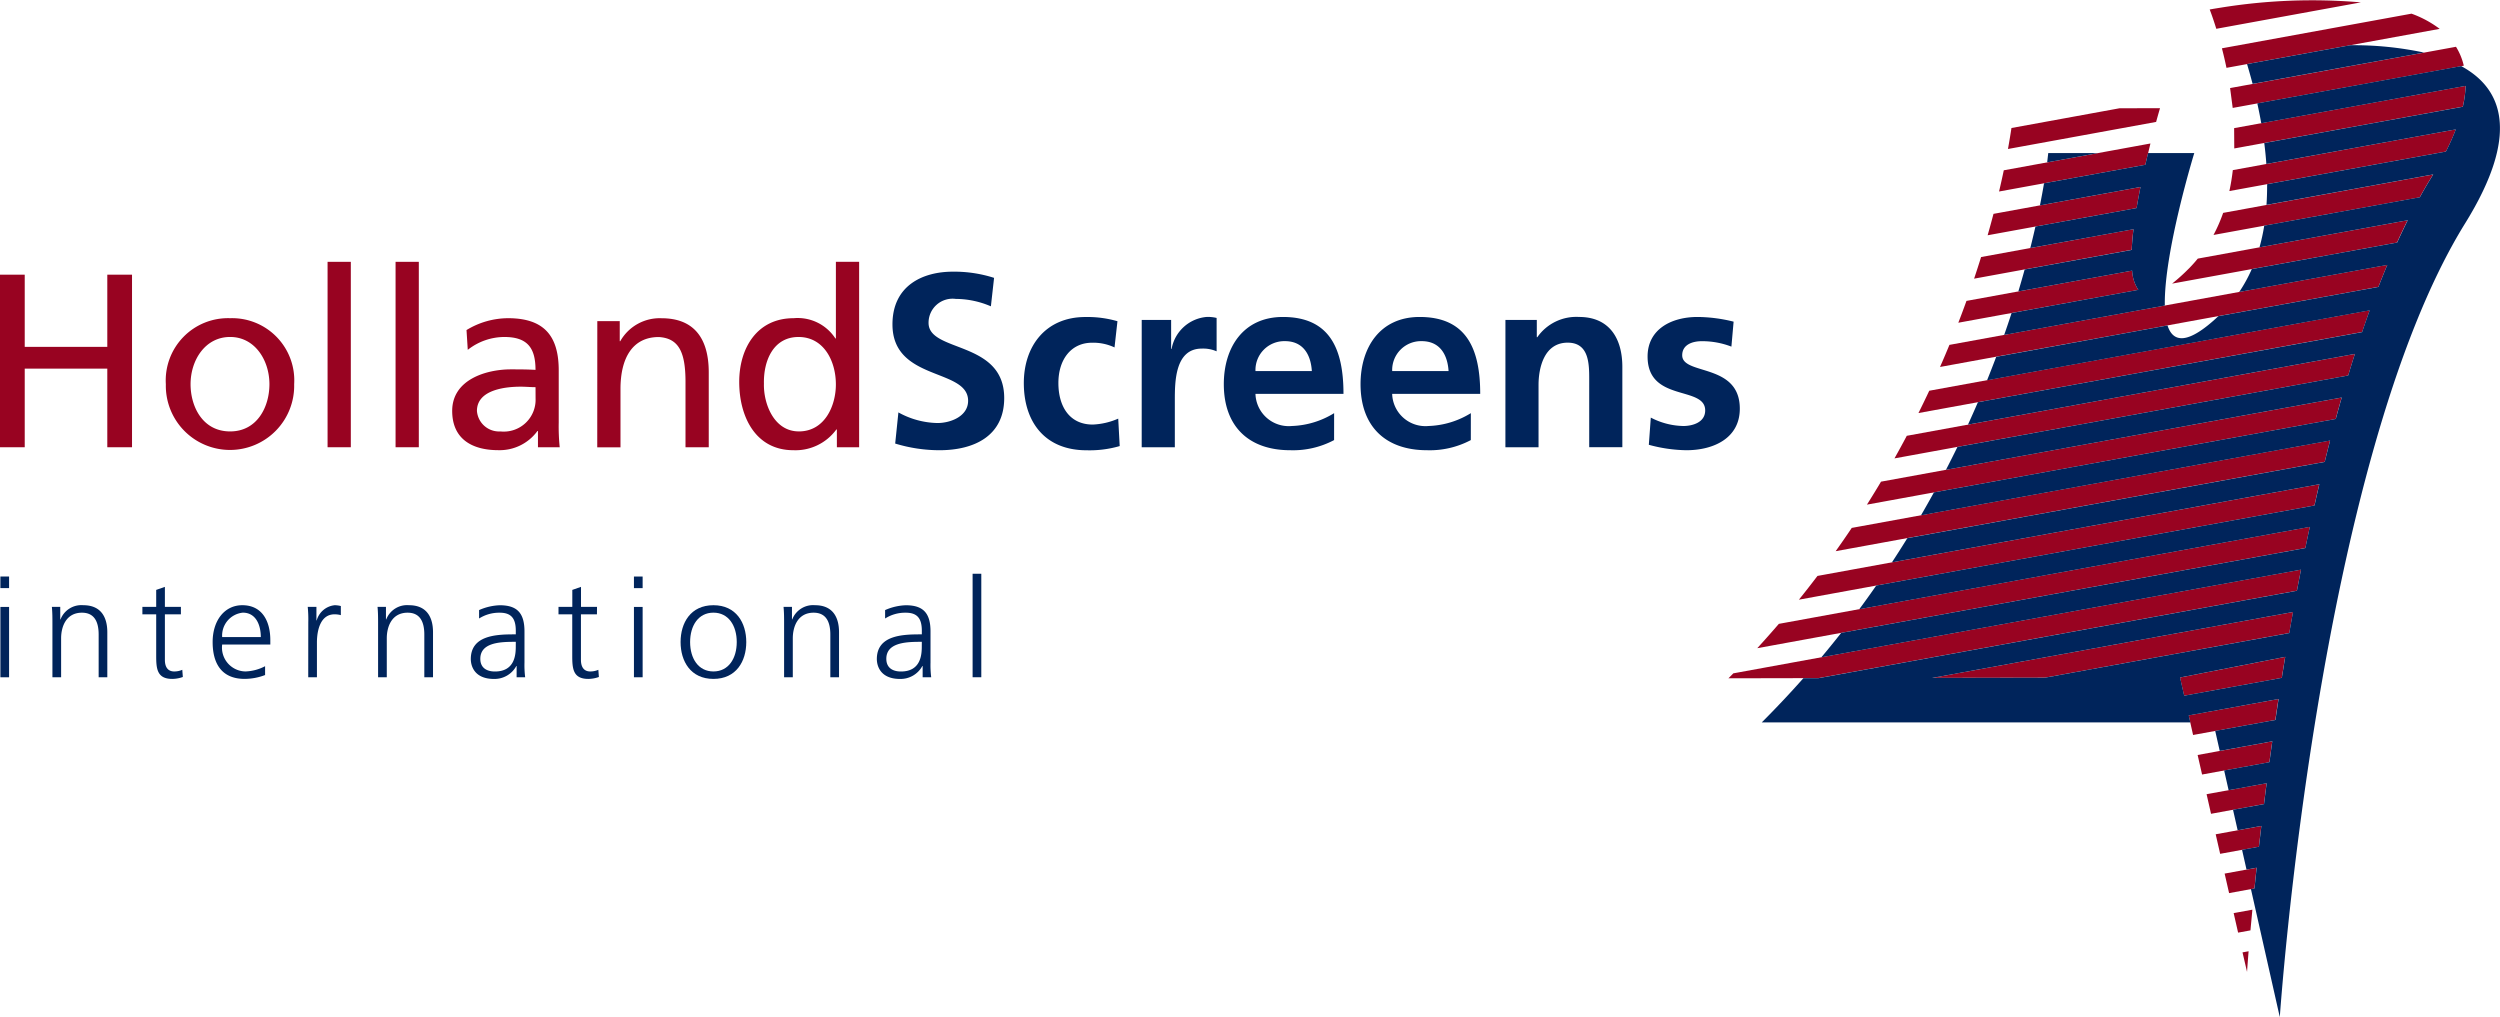 <svg xmlns="http://www.w3.org/2000/svg" xmlns:xlink="http://www.w3.org/1999/xlink" width="199.207" height="81.043" viewBox="0 0 199.207 81.043"><defs><clipPath id="a"><rect width="199.207" height="81.043" fill="none"/></clipPath></defs><g clip-path="url(#a)"><path d="M327.953,11.434,316.267,13.57c-.11.527-.236,1.092-.376,1.69l11.653-2.13ZM334.508,8.6l18.414-3.365a4.948,4.948,0,0,0-.622-1.507l-18,3.289Zm-5.792.021-3.227.006L316.878,10.2c-.069.464-.161,1.024-.277,1.672l11.805-2.157c.188-.684.31-1.094.31-1.094M326.6,18.264l-12.141,2.218q-.262.84-.557,1.723l12.557-2.3c.023-.519.073-1.073.142-1.646m8.021-8.049.011,1.619,18.209-3.327a8.809,8.809,0,0,0,.225-1.662ZM327.162,14.9l-11.715,2.141q-.215.821-.467,1.706l11.871-2.168c.094-.56.2-1.124.312-1.679m-.669,6.663-13.2,2.414q-.307.854-.65,1.739l14.347-2.621a3,3,0,0,1-.494-1.532M333.2,2.295,344.721.189a45.575,45.575,0,0,0-11.18.423c-.549.085-.862.144-.862.144l0,.012c.034.085.247.638.521,1.526m.8,3.114L351,2.3a8.527,8.527,0,0,0-2.244-1.211l-15.107,2.76c.124.478.247,1,.363,1.555m.232,9.82L351.5,12.074a19.194,19.194,0,0,0,.789-1.765l-17.772,3.247c-.065.56-.154,1.118-.275,1.672M331.011,21.4a14.4,14.4,0,0,1-1.333,1.2L347.6,19.327q.413-.91.845-1.776l-16.719,3.056c-.224.273-.462.54-.718.8m1.973-2.685,16.431-3q.441-.8.9-1.545c.056-.092.109-.181.164-.272l-16.729,3.058a12.687,12.687,0,0,1-.769,1.761m-.91,42.992,5.363-.981q.109-.818.228-1.662l-5.946,1.087Zm.713,3.13L337,64.07q.1-.813.209-1.66l-4.782.874Zm-2.144-9.41,7.781-1.422c.088-.553.178-1.109.271-1.671l-8.381,1.645Zm.714,3.13,6.553-1.2q.121-.825.251-1.668L331,57.005Zm2.869,12.6,2.021-.371q.079-.788.172-1.651l-2.548.466Zm-.712-3.131,3.089-.565q.09-.8.191-1.656l-3.636.664Zm2.143,9.409,0,.019a.182.182,0,0,0,0-.019c.006-.106.046-.679.124-1.645l-.485.089Zm-.713-3.13.985-.179c.045-.5.1-1.053.153-1.649l-1.492.273Zm-34.995-26.53,41.077-7.505q.189-.849.387-1.693l-39.986,7.306q-.716.945-1.478,1.891m5.415-7.571,37.358-6.828q.233-.858.475-1.708L306.485,38.38q-.541.91-1.12,1.827m2.192-3.681,36.155-6.607q.26-.866.533-1.718l-35.707,6.525q-.473.894-.981,1.8M319.531,54l19.487-3.561q.145-.835.3-1.675l-28.746,5.252Zm-8.343-24.76,34.932-6.383q.347-.89.706-1.751l-34.89,6.375q-.357.869-.749,1.759m-8.316,14.68L341.84,36.8q.209-.854.428-1.7l-38.115,6.965q-.621.927-1.281,1.854m6.6-11.006,35.351-6.459q.3-.875.605-1.732l-35.1,6.413q-.413.882-.86,1.778M294.328,54.049l7.173-.015,38.126-6.966q.159-.838.325-1.68l-45.235,8.266-.389.395m2.3-2.4L340.3,43.666q.174-.843.354-1.686l-42.311,7.731q-.835.972-1.717,1.936" transform="translate(-156.6 0)" fill="#980321"/><path d="M348.6,26.807c.063-.483.086-.739.086-.739h3.961Z" transform="translate(-185.476 -13.87)" fill="#00245b"/><path d="M354.077,38.216c-.087-4.233,2.346-12.149,2.346-12.149h-3.682l-.22.932-8.07,1.475c-.087.513-.193,1.1-.325,1.759l8.013-1.464c-.112.555-.217,1.119-.312,1.679l-8.06,1.472q-.184.811-.41,1.715l8.225-1.5c-.069.573-.119,1.128-.142,1.647l-8.532,1.559q-.233.847-.505,1.751l9.069-1.658a3,3,0,0,0,.494,1.531l-10.1,1.846q-.277.854-.59,1.747Z" transform="translate(-181.577 -13.869)" fill="#00245b"/><path d="M396.733,8.289a26.692,26.692,0,0,0-5.879-.584l-8.22,1.5c.127.428.281.962.443,1.579Z" transform="translate(-203.583 -4.1)" fill="#00245b"/><path d="M355.734,11.254l-16.251,2.972c.11.5.218,1.03.315,1.585l16.287-2.978a8.851,8.851,0,0,1-.225,1.662l-15.822,2.891c.069.543.126,1.1.166,1.669L355.3,16.3a19.081,19.081,0,0,1-.789,1.765l-14.245,2.6c0,.547-.012,1.1-.051,1.649L353.5,19.887c-.054.092-.108.181-.164.272q-.462.747-.9,1.545l-12.4,2.266a15.454,15.454,0,0,1-.379,1.728l11.815-2.16q-.432.865-.844,1.776l-11.586,2.118a11.535,11.535,0,0,1-1,1.822L349.84,27.1q-.359.861-.706,1.751l-12.753,2.33c-2.437,2.291-3.611,2.123-4.052.74l-13.651,2.5q-.345.919-.729,1.871l30.487-5.571q-.309.856-.605,1.732L317.22,38.038q-.38.882-.793,1.786l30.832-5.634q-.273.85-.533,1.717L315.59,41.6q-.44.9-.916,1.826l31.538-5.763q-.243.851-.475,1.708l-32.02,5.852q-.5.909-1.033,1.829l32.6-5.957q-.218.847-.428,1.7l-33.261,6.078q-.592.958-1.225,1.924l34.06-6.224q-.2.844-.387,1.693l-34.922,6.38q-.656.943-1.355,1.888l35.9-6.561q-.18.843-.354,1.686l-36.986,6.759q-.767.976-1.581,1.948l38.221-6.984q-.166.842-.324,1.68l-38.127,6.966-1.2,0q-1.574,1.777-3.317,3.523h34.149l-.127-.555,7.159-1.309q-.128.844-.25,1.668l-4.8.873.36,1.595,4.19-.765q-.118.843-.228,1.662l-3.61.66.356,1.575,3.032-.554q-.109.846-.21,1.66l-2.471.451.369,1.633,1.891-.345q-.1.851-.191,1.656l-1.349.248.356,1.575.81-.149q-.093.863-.172,1.651l-.286.053,2.3,10.2s3.029-44.313,14.77-63.252c4.361-7.035,3.053-10.7-.315-12.525M341.438,60l-7.78,1.422-.329-1.449,8.381-1.645c-.093.563-.183,1.118-.271,1.671m.594-3.567L322.545,59.99l-8.962.016,28.746-5.252q-.154.84-.3,1.675" transform="translate(-159.615 -5.988)" fill="#00245b"/><path d="M.76,99.094H.067V98.17H.76Zm-.693,1.5H.76V106.2H.067Z" transform="translate(-0.036 -52.232)" fill="#00245b"/><path d="M8.876,104.51c0-.429,0-.868-.044-1.319H9.5v1h.022a1.779,1.779,0,0,1,1.815-1.133c1.386,0,1.913.924,1.913,2.155V108.8H12.56v-3.409c0-1.056-.374-1.737-1.33-1.737-1.265,0-1.661,1.111-1.661,2.045v3.1H8.876Z" transform="translate(-4.699 -54.833)" fill="#00245b"/><path d="M27.316,102.121H26.04v3.629c0,.506.187.924.748.924a1.6,1.6,0,0,0,.638-.132l.044.572a2.529,2.529,0,0,1-.847.153c-1.232,0-1.276-.847-1.276-1.869v-3.277h-1.1v-.594h1.1v-1.352l.693-.242v1.594h1.276Z" transform="translate(-12.901 -53.17)" fill="#00245b"/><path d="M40.389,108.622a4.6,4.6,0,0,1-1.628.307c-1.858,0-2.551-1.254-2.551-2.935,0-1.715.946-2.936,2.364-2.936,1.584,0,2.232,1.276,2.232,2.782v.352H36.969a1.9,1.9,0,0,0,1.847,2.144,3.613,3.613,0,0,0,1.573-.418Zm-.341-3.024c0-.979-.4-1.947-1.43-1.947a1.833,1.833,0,0,0-1.649,1.947Z" transform="translate(-19.266 -54.833)" fill="#00245b"/><path d="M52.445,104.444a10.078,10.078,0,0,0-.044-1.254h.693v1.078h.022a1.662,1.662,0,0,1,1.44-1.21,2.042,2.042,0,0,1,.483.066v.726a1.813,1.813,0,0,0-.505-.066c-1.1,0-1.4,1.232-1.4,2.243V108.8h-.693Z" transform="translate(-27.88 -54.833)" fill="#00245b"/><path d="M64.331,104.51c0-.429,0-.868-.044-1.319h.671v1h.022a1.779,1.779,0,0,1,1.815-1.133c1.386,0,1.913.924,1.913,2.155V108.8h-.693v-3.409c0-1.056-.374-1.737-1.33-1.737-1.265,0-1.661,1.111-1.661,2.045v3.1h-.693Z" transform="translate(-34.204 -54.833)" fill="#00245b"/><path d="M83.824,107.9H83.8a1.973,1.973,0,0,1-1.781,1.033c-1.594,0-1.847-1.077-1.847-1.583,0-1.88,2-1.969,3.453-1.969h.132v-.285c0-.957-.341-1.441-1.276-1.441a2.977,2.977,0,0,0-1.649.462v-.671a4.411,4.411,0,0,1,1.649-.385c1.386,0,1.968.627,1.968,2.089v2.474a7.94,7.94,0,0,0,.055,1.177h-.682Zm-.066-1.924h-.2c-1.2,0-2.628.121-2.628,1.352,0,.737.528,1.012,1.166,1.012,1.627,0,1.66-1.418,1.66-2.023Z" transform="translate(-42.657 -54.833)" fill="#00245b"/><path d="M98.164,102.121H96.888v3.629c0,.506.187.924.748.924a1.6,1.6,0,0,0,.638-.132l.044.572a2.529,2.529,0,0,1-.847.153c-1.232,0-1.276-.847-1.276-1.869v-3.277H95.1v-.594h1.1v-1.352l.693-.242v1.594h1.276Z" transform="translate(-50.597 -53.17)" fill="#00245b"/><path d="M108.643,99.094h-.693V98.17h.693Zm-.693,1.5h.693V106.2h-.693Z" transform="translate(-57.436 -52.232)" fill="#00245b"/><path d="M118.51,103.059c1.814,0,2.617,1.408,2.617,2.936s-.8,2.936-2.617,2.936-2.617-1.408-2.617-2.936.8-2.936,2.617-2.936m0,5.278c1.21,0,1.858-1.044,1.858-2.342s-.649-2.343-1.858-2.343-1.858,1.045-1.858,2.343.649,2.342,1.858,2.342" transform="translate(-61.662 -54.834)" fill="#00245b"/><path d="M133.468,104.51c0-.429,0-.868-.044-1.319h.671v1h.022a1.779,1.779,0,0,1,1.815-1.133c1.386,0,1.913.924,1.913,2.155V108.8h-.693v-3.409c0-1.056-.374-1.737-1.33-1.737-1.265,0-1.661,1.111-1.661,2.045v3.1h-.693Z" transform="translate(-70.989 -54.833)" fill="#00245b"/><path d="M152.96,107.9h-.022a1.973,1.973,0,0,1-1.781,1.033c-1.594,0-1.847-1.077-1.847-1.583,0-1.88,2-1.969,3.453-1.969h.132v-.285c0-.957-.341-1.441-1.276-1.441a2.979,2.979,0,0,0-1.65.462v-.671a4.416,4.416,0,0,1,1.65-.385c1.386,0,1.968.627,1.968,2.089v2.474a7.938,7.938,0,0,0,.055,1.177h-.682Zm-.066-1.924h-.2c-1.2,0-2.628.121-2.628,1.352,0,.737.528,1.012,1.166,1.012,1.627,0,1.66-1.418,1.66-2.023Z" transform="translate(-79.441 -54.833)" fill="#00245b"/><rect width="0.693" height="8.247" transform="translate(77.5 45.718)" fill="#00245b"/><path d="M0,46.773H1.97v5.752H8.55V46.773h1.97V60.524H8.55V54.259H1.97v6.265H0Z" transform="translate(0 -24.886)" fill="#980321"/><path d="M33.37,54.184a4.955,4.955,0,0,1,5.1,5.26,5.114,5.114,0,1,1-10.225,0,4.96,4.96,0,0,1,5.122-5.26m0,9.022c2.167,0,3.132-1.97,3.132-3.763,0-1.911-1.162-3.763-3.132-3.763-1.99,0-3.152,1.852-3.152,3.763,0,1.793.965,3.763,3.152,3.763" transform="translate(-15.03 -28.829)" fill="#980321"/><rect width="1.852" height="14.775" transform="translate(26.102 20.863)" fill="#980321"/><rect width="1.852" height="14.775" transform="translate(31.52 20.863)" fill="#980321"/><path d="M78.141,55.129a6.4,6.4,0,0,1,3.31-.945c2.876,0,4.038,1.418,4.038,4.157V62.5a15.972,15.972,0,0,0,.079,1.97H83.834v-1.3h-.039A3.727,3.727,0,0,1,80.682,64.7C78.515,64.7,77,63.758,77,61.571c0-2.522,2.759-3.31,4.669-3.31.73,0,1.241,0,1.97.04,0-1.734-.63-2.62-2.482-2.62a4.721,4.721,0,0,0-2.916,1.025Zm5.5,4.551c-.394,0-.788-.039-1.182-.039-1,0-3.487.158-3.487,1.931a1.77,1.77,0,0,0,1.872,1.635,2.537,2.537,0,0,0,2.8-2.64Z" transform="translate(-40.968 -28.829)" fill="#980321"/><path d="M101.712,54.419H103.5v1.6h.039a3.612,3.612,0,0,1,3.29-1.832c2.6,0,3.763,1.615,3.763,4.314v5.969h-1.852v-5.2c0-2.344-.512-3.487-2.128-3.585-2.108,0-3.053,1.694-3.053,4.137v4.649h-1.852Z" transform="translate(-54.117 -28.829)" fill="#980321"/><path d="M133.658,57.941h-.039a4.032,4.032,0,0,1-3.428,1.655c-3.034,0-4.314-2.7-4.314-5.437,0-2.7,1.418-5.082,4.334-5.082a3.582,3.582,0,0,1,3.329,1.615h.04V44.585h1.852V59.36h-1.773Zm-3.034.158c2.088,0,2.955-2.069,2.955-3.743,0-1.871-.965-3.782-2.975-3.782s-2.8,1.891-2.758,3.723c-.04,1.576.788,3.8,2.778,3.8" transform="translate(-66.974 -23.722)" fill="#980321"/><path d="M159.819,49.026a7.123,7.123,0,0,0-2.8-.591,1.914,1.914,0,0,0-2.167,1.911c0,2.384,6.028,1.379,6.028,5.989,0,3.014-2.384,4.157-5.161,4.157a12.107,12.107,0,0,1-3.526-.532l.256-2.482a6.64,6.64,0,0,0,3.112.847c1.044,0,2.443-.532,2.443-1.773,0-2.62-6.028-1.536-6.028-6.087,0-3.073,2.383-4.2,4.807-4.2a10.374,10.374,0,0,1,3.29.493Z" transform="translate(-80.862 -24.617)" fill="#00245b"/><path d="M181.564,56.4a3.978,3.978,0,0,0-1.793-.375c-1.635,0-2.679,1.3-2.679,3.211,0,1.872.887,3.31,2.738,3.31a5.592,5.592,0,0,0,2.029-.473l.118,2.187a8.594,8.594,0,0,1-2.64.335c-3.329,0-5-2.266-5-5.358,0-2.935,1.733-5.26,4.9-5.26a8.59,8.59,0,0,1,2.561.335Z" transform="translate(-92.756 -28.716)" fill="#00245b"/><path d="M194.415,54.208h2.344v2.305h.039a3.108,3.108,0,0,1,2.778-2.541,2.866,2.866,0,0,1,.807.079V56.71a2.692,2.692,0,0,0-1.182-.217c-2.147,0-2.147,2.679-2.147,4.137v3.723h-2.64Z" transform="translate(-103.44 -28.716)" fill="#00245b"/><path d="M217.185,63.783a6.965,6.965,0,0,1-3.487.808c-3.349,0-5.3-1.931-5.3-5.26,0-2.935,1.556-5.358,4.708-5.358,3.763,0,4.827,2.581,4.827,6.127H210.92a2.652,2.652,0,0,0,2.9,2.561,6.841,6.841,0,0,0,3.368-1.024Zm-1.773-5.5c-.079-1.28-.67-2.384-2.147-2.384a2.3,2.3,0,0,0-2.344,2.384Z" transform="translate(-110.881 -28.716)" fill="#00245b"/><path d="M240.467,63.783a6.967,6.967,0,0,1-3.487.808c-3.348,0-5.3-1.931-5.3-5.26,0-2.935,1.556-5.358,4.708-5.358,3.763,0,4.827,2.581,4.827,6.127H234.2a2.653,2.653,0,0,0,2.9,2.561,6.844,6.844,0,0,0,3.369-1.024Zm-1.773-5.5c-.08-1.28-.671-2.384-2.148-2.384a2.3,2.3,0,0,0-2.344,2.384Z" transform="translate(-123.268 -28.716)" fill="#00245b"/><path d="M256.351,54.208h2.5v1.379h.04a3.789,3.789,0,0,1,3.329-1.615c2.4,0,3.447,1.694,3.447,3.979v6.4h-2.64V58.936c0-1.241-.02-2.916-1.714-2.916-1.911,0-2.324,2.069-2.324,3.369v4.965h-2.64Z" transform="translate(-136.394 -28.716)" fill="#00245b"/><path d="M287.237,56.336a6.477,6.477,0,0,0-2.364-.433c-.709,0-1.556.256-1.556,1.123,0,1.615,4.59.591,4.59,4.255,0,2.364-2.108,3.31-4.255,3.31a11.839,11.839,0,0,1-2.995-.433l.158-2.167a5.8,5.8,0,0,0,2.6.67c.67,0,1.733-.256,1.733-1.241,0-1.99-4.59-.63-4.59-4.294,0-2.187,1.911-3.153,3.979-3.153a12.155,12.155,0,0,1,2.876.374Z" transform="translate(-149.274 -28.716)" fill="#00245b"/></g></svg>